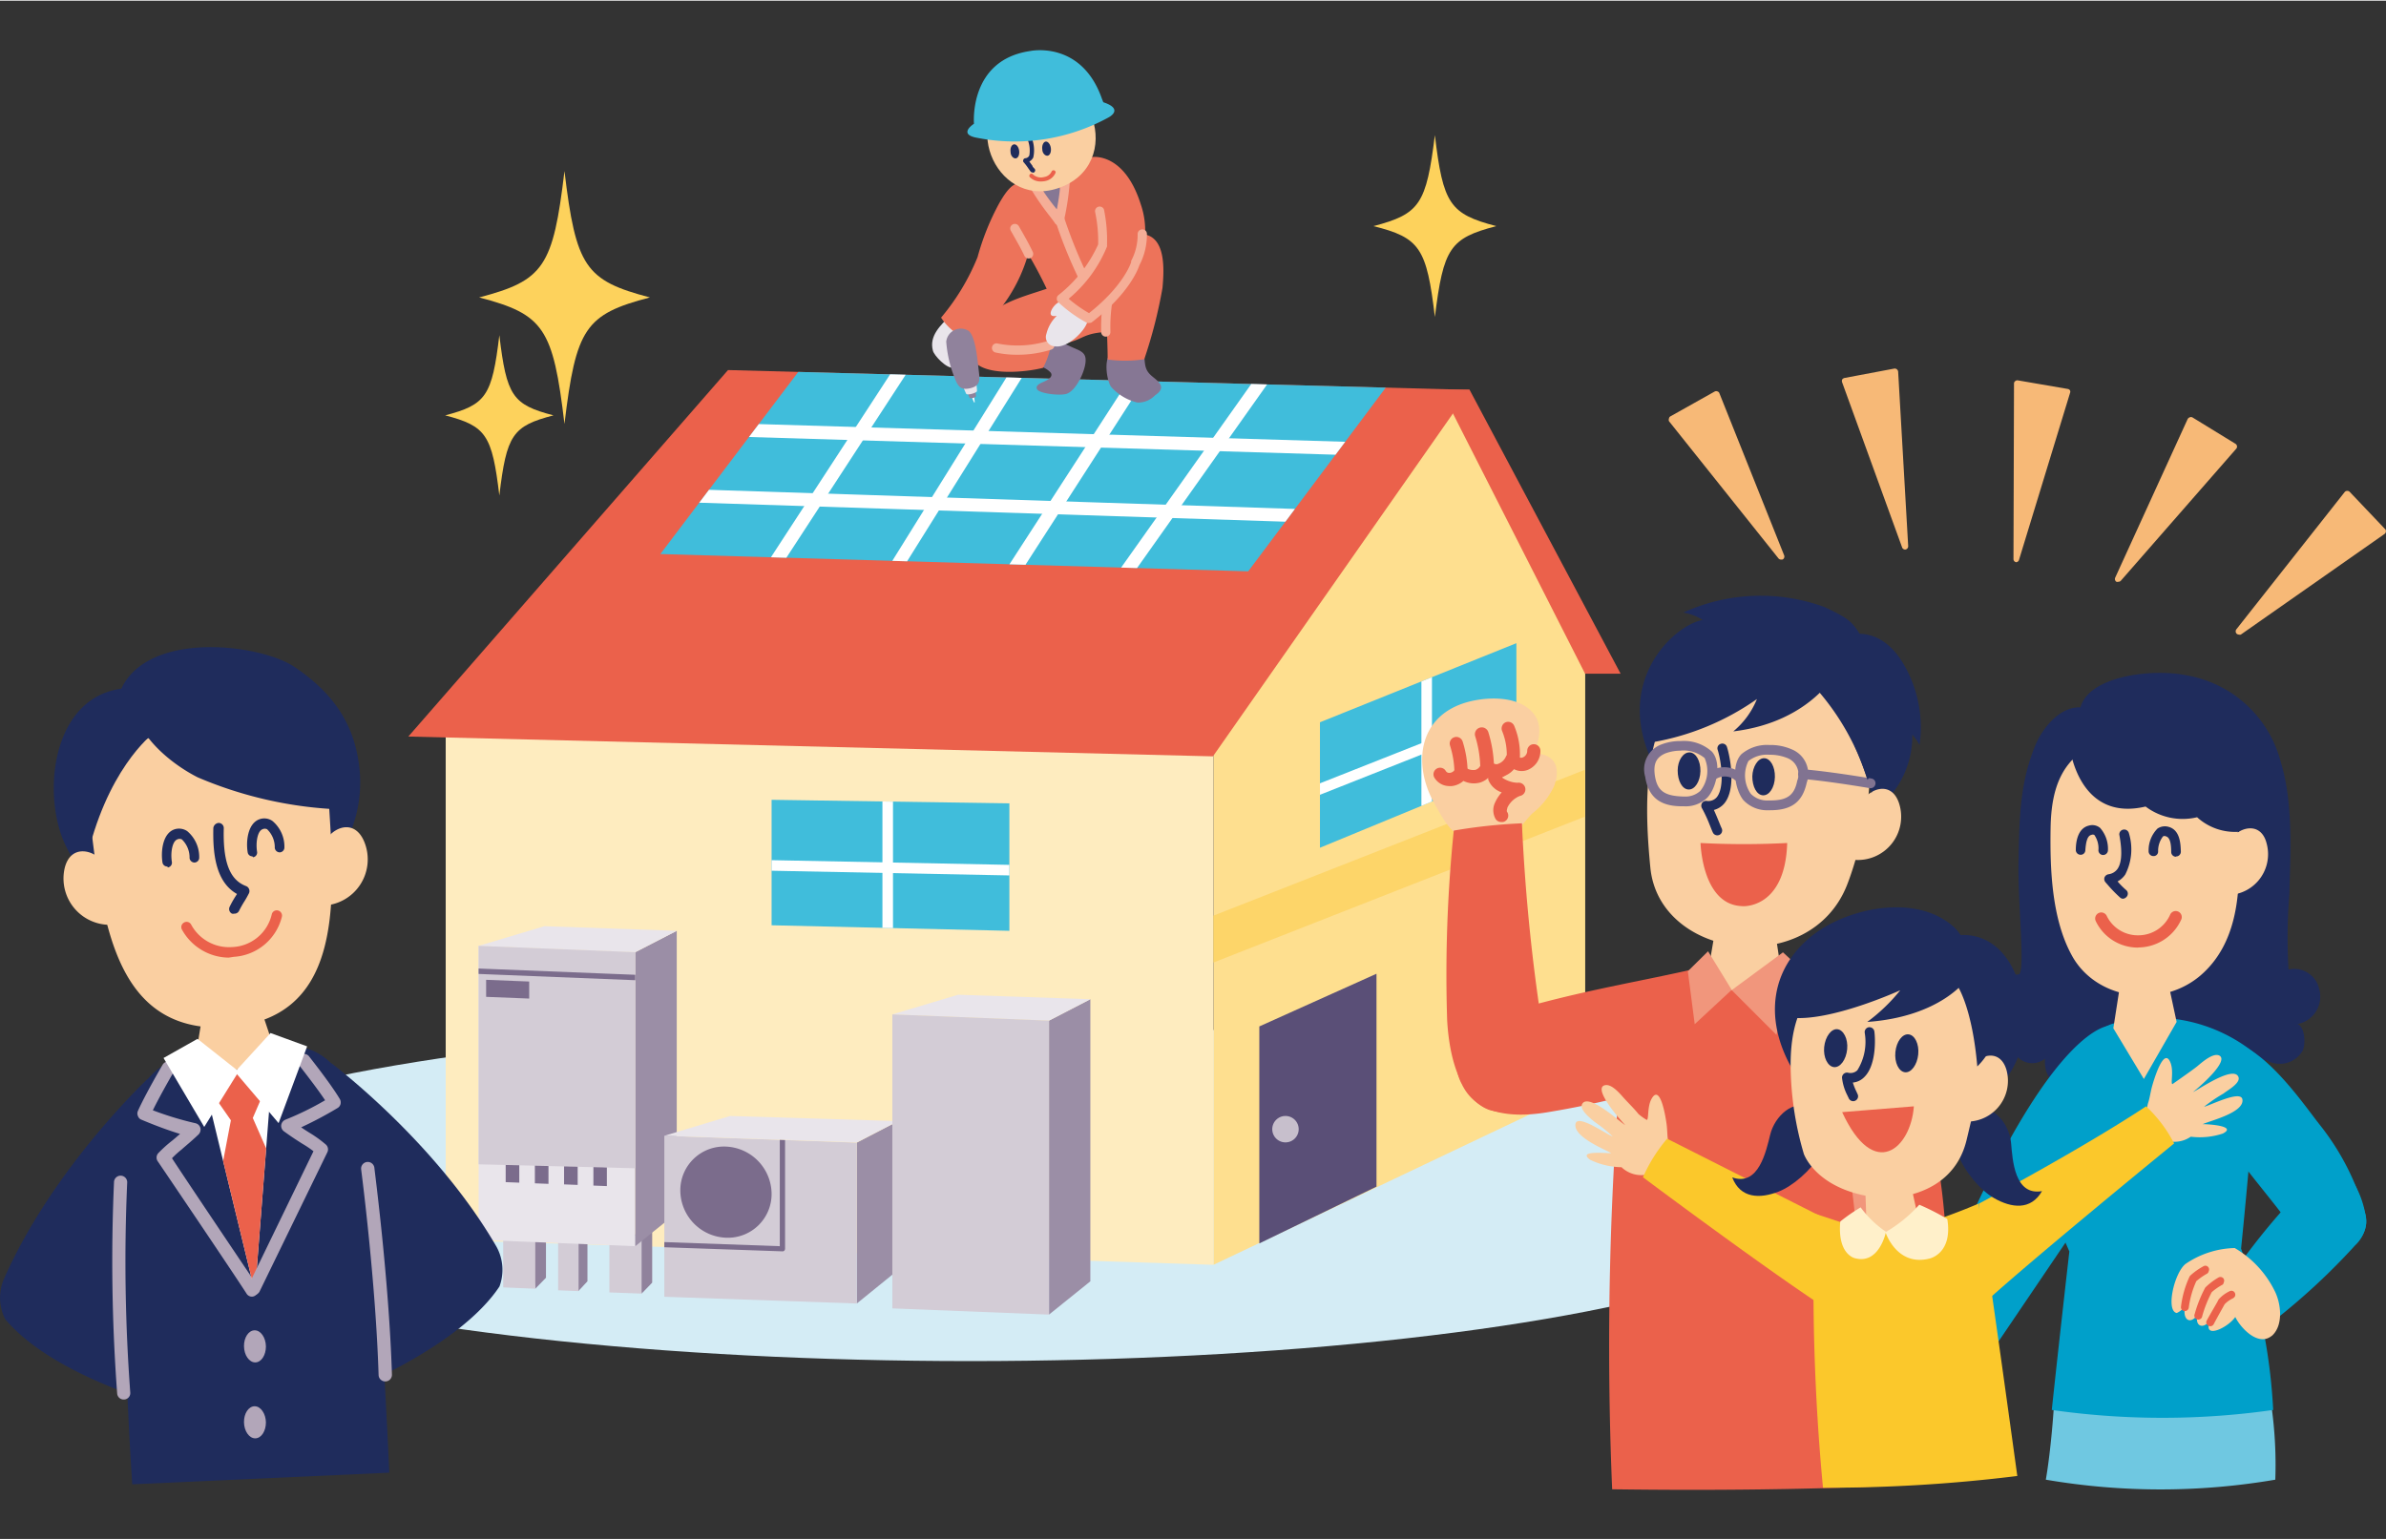 <svg xmlns="http://www.w3.org/2000/svg" xmlns:xlink="http://www.w3.org/1999/xlink" viewBox="0 0 180.62 116.48" width="220" height="142"><rect x="0" y="0" width="180.62" height="116.48" fill="#333333" stroke="none"/><defs><style>.cls-1{fill:none;}.cls-2{fill:#d4ecf5;}.cls-3{fill:#fdd25c;}.cls-4{fill:#fedf8f;}.cls-5{fill:#feecbf;}.cls-6{fill:#eb614b;}.cls-7{fill:#40bddb;}.cls-8{clip-path:url(#clip-path);}.cls-9{fill:#fff;}.cls-10{fill:#90829c;}.cls-11{fill:#d3ccd6;}.cls-12{fill:#e9e5eb;}.cls-13{fill:#7b6c8c;}.cls-14{fill:#9b8ea6;}.cls-15{clip-path:url(#clip-path-2);}.cls-16{clip-path:url(#clip-path-3);}.cls-17{clip-path:url(#clip-path-4);}.cls-18{fill:#fdd569;}.cls-19{clip-path:url(#clip-path-5);}.cls-20{fill:#5a4f77;}.cls-21{fill:#c7bfcc;}.cls-22{fill:#867794;}.cls-23{fill:#ed735a;}.cls-24{fill:#f5ae97;}.cls-25{fill:#facfa1;}.cls-26{fill:#1f2c5c;}.cls-27{fill:#817391;}.cls-28{fill:#f1967c;}.cls-29{fill:#00a0ca;}.cls-30{fill:#6fc8e1;}.cls-31{fill:#fbc82b;}.cls-32{fill:#fff0ca;}.cls-33{fill:#b2a6b9;}.cls-34{fill:#f7b977;}</style><clipPath id="clip-path"><polygon class="cls-1" points="49.99 41.9 94.49 43.21 104.9 29.3 60.43 28.11 49.99 41.9"/></clipPath><clipPath id="clip-path-2"><polygon class="cls-1" points="48.09 88.41 36.23 87.94 36.23 71.57 48.09 72.05 48.09 88.41"/></clipPath><clipPath id="clip-path-3"><polygon class="cls-1" points="64.86 98.65 50.29 98.14 50.29 85.95 64.86 86.47 64.86 98.65"/></clipPath><clipPath id="clip-path-4"><polygon class="cls-1" points="76.41 70.43 58.41 70.01 58.41 60.51 76.41 60.78 76.41 70.43"/></clipPath><clipPath id="clip-path-5"><polygon class="cls-1" points="114.79 58 99.92 64.14 99.92 54.64 114.79 48.65 114.79 58"/></clipPath></defs><title>flow_03_1</title><g id="レイヤー_2" data-name="レイヤー 2"><g id="イラスト"><rect class="cls-1" width="180.62" height="116.48"/><ellipse class="cls-2" cx="73.46" cy="90.22" rx="65.87" ry="12.79"/><path class="cls-3" d="M49.2,22.47c-4.9,1.28-5.6,2.32-6.47,9.58-.86-7.26-1.56-8.3-6.46-9.58,4.9-1.28,5.6-2.32,6.46-9.57C43.6,20.15,44.3,21.19,49.2,22.47Z"/><path class="cls-3" d="M41.9,31.4c-3.11.81-3.55,1.47-4.1,6.07-.55-4.6-1-5.26-4.1-6.07,3.1-.81,3.55-1.47,4.1-6.07C38.35,29.93,38.79,30.59,41.9,31.4Z"/><path class="cls-3" d="M113.27,17.07c-3.52.92-4,1.66-4.65,6.88-.62-5.22-1.13-6-4.65-6.88,3.52-.92,4-1.67,4.65-6.89C109.24,15.4,109.75,16.15,113.27,17.07Z"/><path class="cls-4" d="M91.86,95.72,120,82.34V47.76l-8.13-16.35s-.5-3.18-2.75-.5L91.86,54.59Z"/><polygon class="cls-5" points="91.86 95.72 33.74 93.84 33.74 54.47 91.86 54.59 91.86 95.72"/><polygon class="cls-6" points="91.82 57.22 30.91 55.72 55.11 27.97 111.24 29.47 91.82 57.22"/><polygon class="cls-7" points="49.99 41.9 94.49 43.21 104.9 29.3 60.43 28.11 49.99 41.9"/><g class="cls-8"><path class="cls-9" d="M98.78,39.5h0L52.52,38a.5.5,0,0,1,0-1h0L98.8,38.51a.49.49,0,0,1,.48.51A.5.5,0,0,1,98.78,39.5Z"/><path class="cls-9" d="M102.45,34.42h0L55.43,33a.49.49,0,0,1-.48-.51.51.51,0,0,1,.51-.49l47,1.42a.5.5,0,0,1,.49.52A.5.5,0,0,1,102.45,34.42Z"/><path class="cls-9" d="M58.45,43.42a.57.57,0,0,1-.28-.08.5.5,0,0,1-.14-.69l9.83-15.09a.51.51,0,0,1,.7-.14.5.5,0,0,1,.14.69L58.87,43.19A.51.51,0,0,1,58.45,43.42Z"/><path class="cls-9" d="M67.62,43.75a.5.5,0,0,1-.27-.07.51.51,0,0,1-.16-.69l9.75-15.67a.51.51,0,0,1,.69-.16.5.5,0,0,1,.16.69L68,43.52A.49.49,0,0,1,67.62,43.75Z"/><path class="cls-9" d="M76.53,43.92a.45.45,0,0,1-.27-.08.5.5,0,0,1-.15-.69L86.36,27.32a.5.5,0,1,1,.84.54L77,43.69A.48.48,0,0,1,76.53,43.92Z"/><path class="cls-9" d="M84.78,44.42a.52.52,0,0,1-.29-.09.51.51,0,0,1-.12-.7l11.34-16a.51.51,0,0,1,.69-.12.5.5,0,0,1,.12.7l-11.33,16A.49.49,0,0,1,84.78,44.42Z"/></g><polygon class="cls-6" points="119.99 50.96 109.07 29.45 111.24 29.45 122.68 50.96 119.99 50.96"/><polygon class="cls-10" points="40.52 97.53 41.33 96.7 41.33 92.53 40.01 93.05 40.52 97.53"/><polygon class="cls-11" points="40.52 97.53 38.09 97.43 38.09 93.52 40.52 93.61 40.52 97.53"/><polygon class="cls-10" points="48.57 97.9 49.37 97.07 49.37 92.91 48.06 93.43 48.57 97.9"/><polygon class="cls-11" points="48.57 97.9 46.13 97.81 46.13 93.89 48.57 93.37 48.57 97.9"/><polygon class="cls-10" points="43.78 97.71 44.47 96.97 44.47 92.8 43.28 93.23 43.78 97.71"/><polygon class="cls-11" points="43.8 97.71 42.25 97.65 42.25 93.73 43.8 93.79 43.8 97.71"/><polygon class="cls-12" points="48.09 94.31 36.23 93.83 36.23 71.57 48.09 72.05 48.09 94.31"/><polygon class="cls-13" points="39.31 89.5 38.28 89.46 38.28 88.02 39.31 88.06 39.31 89.5"/><polygon class="cls-13" points="41.52 89.59 40.49 89.55 40.49 88.11 41.52 88.15 41.52 89.59"/><polygon class="cls-13" points="43.73 89.67 42.7 89.63 42.7 88.19 43.73 88.23 43.73 89.67"/><polygon class="cls-13" points="45.94 89.76 44.92 89.72 44.92 88.28 45.94 88.32 45.94 89.76"/><polygon class="cls-14" points="51.23 70.43 51.23 91.78 48.09 94.31 48.09 72.05 51.23 70.43"/><polygon class="cls-12" points="36.23 71.57 41.21 70.08 51.23 70.43 48.09 72.05 36.23 71.57"/><polygon class="cls-11" points="48.09 88.41 36.23 88.11 36.23 71.57 48.09 72.05 48.09 88.41"/><g class="cls-15"><path class="cls-13" d="M48.09,74.17h0l-12-.48a.2.2,0,0,1-.2-.21.21.21,0,0,1,.21-.2l12,.48a.21.21,0,0,1,0,.41Z"/></g><polygon class="cls-13" points="40.06 75.56 36.8 75.43 36.8 74.14 40.06 74.27 40.06 75.56"/><polygon class="cls-14" points="67.99 84.84 67.99 96.11 64.86 98.65 64.86 86.47 67.99 84.84"/><polygon class="cls-11" points="64.86 98.65 50.29 98.14 50.29 85.95 64.86 86.47 64.86 98.65"/><polygon class="cls-12" points="50.29 85.95 55.27 84.45 67.99 84.84 64.86 86.45 50.29 85.95"/><g class="cls-16"><path class="cls-13" d="M59.22,94.7h0l-8.92-.31a.19.19,0,0,1-.19-.2c0-.11.09-.17.2-.19l8.72.31V85.13a.2.2,0,0,1,.4,0v9.38a.25.25,0,0,1-.06.14A.19.19,0,0,1,59.22,94.7Z"/></g><path class="cls-13" d="M58.41,90.34A3.31,3.31,0,0,1,55,93.67,3.6,3.6,0,0,1,51.5,90.1,3.31,3.31,0,0,1,55,86.77,3.61,3.61,0,0,1,58.41,90.34Z"/><polygon class="cls-14" points="82.54 75.61 82.54 96.97 79.41 99.49 79.41 77.23 82.54 75.61"/><polygon class="cls-12" points="67.55 76.76 72.53 75.27 82.54 75.61 79.41 77.23 67.55 76.76"/><polygon class="cls-11" points="67.55 76.76 67.55 99.02 79.41 99.49 79.41 77.23 67.55 76.76"/><polygon class="cls-7" points="76.41 70.43 58.41 70.01 58.41 60.51 76.41 60.78 76.41 70.43"/><g class="cls-17"><path class="cls-9" d="M67.2,70.91a.4.4,0,0,1-.4-.4V60.39a.4.4,0,1,1,.8,0V70.51A.4.4,0,0,1,67.2,70.91Z"/><path class="cls-9" d="M76.62,66.24h0l-18.75-.37a.41.41,0,0,1-.4-.41.44.44,0,0,1,.41-.39l18.75.37a.42.42,0,0,1,.4.41A.41.41,0,0,1,76.62,66.24Z"/></g><polygon class="cls-18" points="91.86 72.83 91.86 69.28 119.99 58.23 119.99 61.78 91.86 72.83"/><polygon class="cls-7" points="114.79 58 99.92 64.14 99.92 54.64 114.79 48.65 114.79 58"/><g class="cls-19"><path class="cls-9" d="M108,61.69a.4.4,0,0,1-.4-.4V51.16a.4.4,0,0,1,.8,0V61.29A.4.4,0,0,1,108,61.69Z"/><path class="cls-9" d="M98.28,60.74a.39.39,0,0,1-.37-.25.41.41,0,0,1,.22-.52l18-7.12a.4.4,0,0,1,.3.74l-18,7.13A.39.39,0,0,1,98.28,60.74Z"/></g><polygon class="cls-20" points="104.2 89.8 104.2 73.68 95.33 77.67 95.33 94.1 104.2 89.8"/><path class="cls-21" d="M98.31,85.45a1,1,0,1,1-1-1A1,1,0,0,1,98.31,85.45Z"/><path class="cls-22" d="M79.55,28.18c.13.21,0,.44-.55.68-.2.09-.68.27-.48.58s1.66.48,2.18.34c.78-.2,1.52-1.88,1.48-2.59,0-.49-.35-.66-.75-.83-1-.42-1.74-1-2.47,0-.17.25-.69.75-.61,1.08s.22.19.42.26A1.6,1.6,0,0,1,79.55,28.18Z"/><path class="cls-23" d="M79.56,26.09c2.51-.21,2.06-.88,4.14-1,.94,0,2.3,0,2.14-1.47a2.56,2.56,0,0,0-1-1.95c-1.68-1.07-4-.4-5.68.17-1.92.64-4.07,1.16-5.26,3a2.61,2.61,0,0,0-.45,1.78c.22,2,4.27,1.51,5.51,1.18A6.11,6.11,0,0,0,79.56,26.09Z"/><path class="cls-24" d="M77,26.81a7.58,7.58,0,0,1-1.64-.17.35.35,0,0,1-.26-.42.34.34,0,0,1,.42-.26,7.74,7.74,0,0,0,3.85-.21.36.36,0,0,1,.44.23.35.35,0,0,1-.22.44A8.44,8.44,0,0,1,77,26.81Z"/><path class="cls-12" d="M72.16,27.78c.49-.12.37-.91.52-1.28.24-.57.91-.78.76-1.53-.12-.6-1.08-1.53-1.49-1.13-.75.73-1.63,1.54-1.33,2.66C70.71,26.88,71.69,27.9,72.16,27.78Z"/><path class="cls-23" d="M76.91,13.88c-.53.18-1,1-1.27,1.46A18.92,18.92,0,0,0,74,19.42,17,17,0,0,1,71.24,24a4.32,4.32,0,0,0,2.17,1.71,13,13,0,0,0,2-2,12,12,0,0,0,2.71-5.8,11.5,11.5,0,0,0-.47-3.06S77.53,13.67,76.91,13.88Z"/><path class="cls-23" d="M76.91,13.88s-1.58,1.58.46,4.54A33.2,33.2,0,0,1,79.32,22a10.76,10.76,0,0,0,6-2.37S85,13.75,83.2,12.17C83.2,12.17,81.45,10.42,76.91,13.88Z"/><path class="cls-22" d="M79.51,15.72c.75,1,1-.17,1-.86a.84.84,0,0,0-1.36-.68C78.7,14.51,79.26,15.4,79.51,15.72Z"/><path class="cls-24" d="M80.15,17a.33.33,0,0,1-.26-.11c-.11-.17-.25-.35-.41-.56A20.08,20.08,0,0,1,78,14.19a.34.34,0,0,1,.14-.47.35.35,0,0,1,.47.14A18.32,18.32,0,0,0,80,15.8a16.4,16.4,0,0,0,.31-2.5.35.35,0,0,1,.35-.34h0a.35.35,0,0,1,.35.35,20.18,20.18,0,0,1-.47,3.35.38.38,0,0,1-.27.3Z"/><path class="cls-24" d="M82,21.29a.35.35,0,0,1-.32-.2,35.47,35.47,0,0,1-1.82-4.52l0-.14a.35.35,0,0,1,.67-.23l0,.15a36.79,36.79,0,0,0,1.79,4.44.34.34,0,0,1-.16.47A.4.4,0,0,1,82,21.29Z"/><path class="cls-24" d="M77.87,19.52a.35.35,0,0,1-.32-.2c-.26-.54-.46-.89-.7-1.31l-.33-.59a.34.34,0,0,1,.13-.47.35.35,0,0,1,.48.13l.33.58c.25.44.45.8.72,1.36a.35.35,0,0,1-.16.47A.4.4,0,0,1,77.87,19.52Z"/><path class="cls-22" d="M87.19,28.42c-.57-.48-.5-.92-.58-1.58a5.05,5.05,0,0,0-2.51-.15c-.55.43-.34,2,0,2.54a3.87,3.87,0,0,0,2,1.2,1.77,1.77,0,0,0,1.34-.55C88.34,29.28,87.72,28.86,87.19,28.42Z"/><path class="cls-23" d="M86.62,27.15A36.07,36.07,0,0,0,88,21.75c.11-1.22.27-3.54-1.15-4-1.76-.62-2.86,3.08-3,4.28-.17,1.58,0,3.55,0,5.14A9.57,9.57,0,0,0,86.62,27.15Z"/><path class="cls-24" d="M83.7,25.44h0a.35.35,0,0,1-.34-.36,13.35,13.35,0,0,1,.26-3,.35.35,0,0,1,.43-.25.36.36,0,0,1,.25.43,12.23,12.23,0,0,0-.24,2.83A.35.35,0,0,1,83.7,25.44Z"/><path class="cls-12" d="M80,23.86c-.7.15-.48-.42-.19-.75.45-.52,1-.44,1.64,0s1.34.74.53,1.82c-.46.61-1.39,1.38-2.15,1.24a.7.7,0,0,1-.62-.93A2.85,2.85,0,0,1,80,23.86Z"/><path class="cls-23" d="M82.7,11.84s2.4-.38,3.65,3.56a6.1,6.1,0,0,1,.32,2.51,7.65,7.65,0,0,1-1.47,3.51,11.22,11.22,0,0,1-2.4,2.65,22.44,22.44,0,0,0-2.48-1.29,11.5,11.5,0,0,0,3.07-4.19s-.62-5-1.34-5.75A.78.78,0,0,1,82.7,11.84Z"/><path class="cls-24" d="M82.45,24.4a.42.42,0,0,1-.16,0,10.39,10.39,0,0,1-2.19-1.58.35.35,0,0,1-.1-.27.32.32,0,0,1,.13-.26,10.25,10.25,0,0,0,3-3.83A10.52,10.52,0,0,0,82.9,16a.35.35,0,0,1,.67-.19,11.47,11.47,0,0,1,.23,2.71.3.3,0,0,1,0,.1,10.08,10.08,0,0,1-2.9,3.95,9.76,9.76,0,0,0,1.54,1.09c2.66-2.11,3.19-3.85,3.19-3.87a.36.36,0,0,1,0-.09,4.21,4.21,0,0,0,.49-2,.35.35,0,0,1,.32-.38.34.34,0,0,1,.38.32,5,5,0,0,1-.57,2.4c-.11.33-.81,2.17-3.61,4.32A.34.34,0,0,1,82.45,24.4Z"/><path class="cls-25" d="M80,14.23c5.41-1.7,2.69-9.9-2.76-7.66C72.4,8.57,75.27,15.72,80,14.23Z"/><path class="cls-26" d="M78.14,13a.17.17,0,0,1-.13-.07l-.17-.24a4.37,4.37,0,0,0-.37-.48.18.18,0,0,1,0-.17.18.18,0,0,1,.14-.11.36.36,0,0,0,.31-.21,2.22,2.22,0,0,0-.32-1.57.16.16,0,0,1,.06-.22.17.17,0,0,1,.23.06,2.5,2.5,0,0,1,.33,1.88.75.75,0,0,1-.3.31l.24.33c0,.07.1.15.16.22a.17.17,0,0,1,0,.23A.13.13,0,0,1,78.14,13Z"/><path class="cls-26" d="M78.9,11.25c0,.3.22.51.4.49s.29-.29.25-.58-.22-.52-.4-.49S78.86,11,78.9,11.25Z"/><path class="cls-26" d="M76.5,11.46c0,.29.22.51.4.48s.29-.28.25-.58-.22-.51-.4-.48S76.46,11.16,76.5,11.46Z"/><path class="cls-6" d="M78.78,13.69A1.13,1.13,0,0,1,78,13.4a.16.16,0,1,1,.21-.23.9.9,0,0,0,.84.18.74.74,0,0,0,.57-.44.16.16,0,0,1,.29.11,1.07,1.07,0,0,1-.8.64A1.66,1.66,0,0,1,78.78,13.69Z"/><path class="cls-7" d="M83.52,7.69c1.63.54.38,1.16.38,1.16A14.75,14.75,0,0,1,74,10.39c-1.55-.26-.27-1.07-.27-1.07S73.31,4.48,78,3.81c0,0,3.87-.82,5.42,3.63Z"/><path class="cls-9" d="M73.79,30.42s-.06,0-.05,0a2.33,2.33,0,0,1-.22-.66s.11-.06.16-.07A6.23,6.23,0,0,1,73.79,30.42Z"/><path class="cls-10" d="M73.41,30.09c.1.06.47-.06.47-.13a1.91,1.91,0,0,0-.13-.68,5.5,5.5,0,0,1-.58.16A3.05,3.05,0,0,0,73.41,30.09Z"/><path class="cls-12" d="M73.15,29.78c.17.11.8-.1.81-.22a3.68,3.68,0,0,0-.22-1.17c-.17.05-.82.25-1,.28A5.49,5.49,0,0,0,73.15,29.78Z"/><path class="cls-10" d="M73.38,29.36c-.62.12-.83-.11-1.06-.66a9.32,9.32,0,0,1-.69-2.88A1.11,1.11,0,0,1,73.32,25c.5.38.66,2,.75,2.82S74.31,29.17,73.38,29.36Z"/><path class="cls-6" d="M111.11,78.17A3.89,3.89,0,0,1,112.83,77c5.82-1.86,10.67-2.6,15.13-3.61-.09.82-.36,8.18-.73,8.31a65.71,65.71,0,0,1-9.86,2.43c-2.35.42-5.49.47-6.71-2.09A3.39,3.39,0,0,1,111.11,78.17Z"/><path class="cls-6" d="M139,74.33c9.48,5.77,8.49,21.73,8.41,31.66a65.86,65.86,0,0,1-6.72.22Z"/><path class="cls-6" d="M128.28,73.42l7.11-.34a6.5,6.5,0,0,1,6.13,5s1.2,19,1.42,34.38c-10.57.47-20.9.24-20.9.26a257.29,257.29,0,0,1,.76-33.36c0-5.52,5.52-5.93,5.52-5.93"/><path class="cls-26" d="M140.76,47.92c-.6-1-1.08-1.26-2.63-2a14.09,14.09,0,0,0-10.7.41,4.19,4.19,0,0,1,1.47.56c-2.12.37-6.67,4.51-3.9,10.58l16.58,2.16c.26.23.47,1.12.79,1.32a7,7,0,0,0,2.39-5.38,4.11,4.11,0,0,1,.55.79,9.46,9.46,0,0,0-1.09-5.92C142.72,47.71,140.82,48,140.76,47.92Z"/><path class="cls-25" d="M129.92,69.9l-.75,4.43a5.88,5.88,0,0,0,5.75-.23l-.63-4.2Z"/><path class="cls-25" d="M128,51.79c-3.87,2.68-3.46,9.82-3.07,13.84.67,7,12.1,8.43,14.89,1.33.85-2.16,2-6.57,1.64-9.63-.46-3.88-4.06-6.25-7.73-6.65A8.35,8.35,0,0,0,128,51.79Z"/><path class="cls-6" d="M135.29,63.78a62.87,62.87,0,0,1-6.56,0s.11,4.68,3.14,4.78C131.87,68.58,135.14,68.82,135.29,63.78Z"/><path class="cls-25" d="M140.85,60.85c.52-1.17,2.32-1.88,2.91-.07a3.28,3.28,0,0,1-3.46,4.27Z"/><path class="cls-26" d="M139.16,50.6s-1.91,4-7.95,4.73A6.22,6.22,0,0,0,133,52.88a19.48,19.48,0,0,1-7.9,3.27s-.27-6.22,8.79-7.81C134.16,48.28,139.5,49.73,139.16,50.6Z"/><path class="cls-26" d="M140.4,56.44A26,26,0,0,1,141.67,60l.79-2.08a17.29,17.29,0,0,0-.46-3A12.3,12.3,0,0,0,140.4,56.44Z"/><path class="cls-26" d="M130,63.2a.37.37,0,0,1-.34-.22c-.09-.19-.16-.39-.24-.58a10.19,10.19,0,0,0-.58-1.25.39.39,0,0,1,0-.39.38.38,0,0,1,.34-.17.83.83,0,0,0,.79-.29c.6-.76.33-2.7.06-3.57a.35.35,0,0,1,.24-.46.36.36,0,0,1,.46.24c.24.74.71,3.13-.18,4.25a1.54,1.54,0,0,1-.81.52c.13.28.25.57.36.84s.15.38.24.57a.37.37,0,0,1-.19.48A.4.4,0,0,1,130,63.2Z"/><path class="cls-26" d="M132.65,58.74c0,.77.33,1.41.81,1.43s.88-.6.9-1.38-.34-1.42-.81-1.43S132.67,58,132.65,58.74Z"/><path class="cls-26" d="M127,58.29c0,.78.34,1.42.82,1.44s.88-.6.9-1.38-.34-1.42-.82-1.43S127,57.52,127,58.29Z"/><path class="cls-27" d="M127.47,61h-.13c-1.23,0-2.52-.34-2.8-2.24a2,2,0,0,1,1.25-2.45,4,4,0,0,1,1.46-.25,3.16,3.16,0,0,1,2.35.81c.76.87.34,2.72-.34,3.46A2.34,2.34,0,0,1,127.47,61Zm-.22-4.21a3.28,3.28,0,0,0-1.17.2c-.7.3-.93.78-.81,1.66.17,1.16.7,1.56,2.1,1.61h.1a1.67,1.67,0,0,0,1.25-.43,2.42,2.42,0,0,0,.32-2.48A2.51,2.51,0,0,0,127.25,56.78Z"/><path class="cls-27" d="M134,61.3h-.15a2.45,2.45,0,0,1-1.88-.77c-.63-.78-.95-2.65-.14-3.48a3,3,0,0,1,2.12-.69,4,4,0,0,1,1.71.34,2,2,0,0,1,1.11,2.51C136.45,60.68,135.62,61.3,134,61.3Zm-.05-4.2a2.27,2.27,0,0,0-1.59.47,2.42,2.42,0,0,0,.18,2.49,1.74,1.74,0,0,0,1.33.5H134c1.29,0,1.83-.39,2.05-1.49a1.32,1.32,0,0,0-.72-1.71A3.46,3.46,0,0,0,133.92,57.1Z"/><path class="cls-27" d="M141.61,59.63h-.06s-3-.52-5.09-.7a.36.36,0,0,1-.34-.4.37.37,0,0,1,.4-.33c2.11.18,5.12.69,5.15.7a.36.36,0,0,1,.3.42A.37.37,0,0,1,141.61,59.63Z"/><path class="cls-27" d="M131.51,59.06a.36.36,0,0,1-.27-.12,1.26,1.26,0,0,0-1.35,0,.37.37,0,0,1-.48-.56,2,2,0,0,1,2.37.11.38.38,0,0,1,0,.53A.38.38,0,0,1,131.51,59.06Z"/><path class="cls-26" d="M136.31,50.88A18.81,18.81,0,0,1,141.37,59a4.35,4.35,0,0,0,0-5.08S139.73,50,136.31,50.88Z"/><polygon class="cls-28" points="129.3 71.98 131.09 74.9 128.29 77.5 127.77 73.49 129.3 71.98"/><polygon class="cls-28" points="134.97 72.06 131.09 74.92 134.47 78.3 136.11 73.11 134.97 72.06"/><path class="cls-25" d="M116,61.54a5.67,5.67,0,0,0,1.65-2.08c.56-1.57-.09-2.47-1.53-2.44.42-1.05.73-2.31-.2-3.23-1.12-1.12-3.22-1.08-4.64-.73-3.88.95-4.43,4.69-2.66,7.8.38.66,1.07,2,1.78,2.27s2.62,0,3.55,0S115.42,62.08,116,61.54Z"/><path class="cls-6" d="M109.71,59.47a1.32,1.32,0,0,1-1.11-.61.5.5,0,0,1,.83-.56.31.31,0,0,0,.32.17.52.52,0,0,0,.38-.24.5.5,0,0,1,.33-.29.49.49,0,0,1,.42.08,1,1,0,0,0,.82.22.65.65,0,0,0,.41-.43.52.52,0,0,1,.37-.32.5.5,0,0,1,.46.15.42.42,0,0,0,.4.17,1,1,0,0,0,.65-.56.52.52,0,0,1,.41-.29.5.5,0,0,1,.45.2.34.34,0,0,0,.4.15.54.54,0,0,0,.36-.51.5.5,0,0,1,.5-.5.5.5,0,0,1,.5.5,1.54,1.54,0,0,1-1,1.46,1.26,1.26,0,0,1-1-.07,1.81,1.81,0,0,1-1.06.61,1.32,1.32,0,0,1-.76-.1,1.51,1.51,0,0,1-.74.5,1.78,1.78,0,0,1-1.27-.12,1.6,1.6,0,0,1-.88.39Z"/><path class="cls-6" d="M113.63,62.19a.49.49,0,0,1-.43-.26,1.34,1.34,0,0,1,0-1.26,2.74,2.74,0,0,1,.48-.72,1.68,1.68,0,0,1-1-.91c-.06-.22-.13-.78.71-1.2a.5.5,0,0,1,.44.9l-.13.08a2.2,2.2,0,0,0,1.18.4.5.5,0,0,1,.17,1,1.78,1.78,0,0,0-.94.88c0,.07-.1.26,0,.36a.5.5,0,0,1-.19.68A.45.45,0,0,1,113.63,62.19Z"/><path class="cls-6" d="M110.59,58.92h0a.49.49,0,0,1-.49-.51,7.08,7.08,0,0,0-.33-2,.5.5,0,0,1,.95-.32,8,8,0,0,1,.38,2.33A.5.5,0,0,1,110.59,58.92Z"/><path class="cls-6" d="M112.55,58.33a.49.49,0,0,1-.5-.48,8.48,8.48,0,0,0-.38-2.16.5.5,0,1,1,1-.29,9.62,9.62,0,0,1,.42,2.42.5.5,0,0,1-.49.51Z"/><path class="cls-6" d="M114.51,58h0a.49.49,0,0,1-.46-.53,4.76,4.76,0,0,0-.34-2.17.51.51,0,0,1,.27-.66.5.5,0,0,1,.65.28,5.55,5.55,0,0,1,.41,2.61A.49.49,0,0,1,114.51,58Z"/><path class="cls-6" d="M110.05,62.84a40.48,40.48,0,0,1,5.16-.55,141.57,141.57,0,0,0,1.63,16s.42,6.88-3.92,5.75c0,0-3-.46-3.37-6.83A107.31,107.31,0,0,1,110.05,62.84Z"/><path class="cls-28" d="M141.36,106.4h0a.5.5,0,0,1-.49-.52c.4-14.72-1.83-22.08-1.85-22.15a.49.49,0,0,1,.33-.62.48.48,0,0,1,.62.32c.1.31,2.3,7.57,1.9,22.48A.51.51,0,0,1,141.36,106.4Z"/><path class="cls-26" d="M166.3,81.24c-.23,1.43,5,1.41,5.19-1.06a2,2,0,0,0,2.83-.69c.23-.54.16-1.78-.4-2a2.11,2.11,0,0,0,1.65-2.62,1.94,1.94,0,0,0-2.33-1.51,41.65,41.65,0,0,1,.07-5.8c0-1.7.41-6.47-.64-9.85a8.93,8.93,0,0,0-7.07-6.61c-2.59-.56-7.45,0-8.11,2.41-1.59-.06-2.89,1.59-3.43,2.91-1.2,2.93-1.19,5.66-1.26,8.79s.56,8.48,0,8.52c-2.87.27-3,4.12-.11,4.16a1.54,1.54,0,0,0,2.12,2.22c-.17,2.3,2.13,2.53,3,1.23Z"/><path class="cls-25" d="M168.76,63.66c.61-1.08,2.4-1.61,2.83.18a3.09,3.09,0,0,1-3.33,3.86Z"/><path class="cls-25" d="M166.59,73.8c2.72-2.35,3-6.06,2.88-9.28-.06-3-.39-6.94-3.51-8.38a10.41,10.41,0,0,0-6.73-.1c-3.14,1.08-3.95,3.55-4,6.6s.07,6.85,1.6,9.64C158.68,75.7,163.64,76.34,166.59,73.8Z"/><path class="cls-26" d="M164.72,64.82a.36.36,0,0,1-.36-.35c0-.57-.07-1.1-.39-1.19a.24.24,0,0,0-.23,0,1.79,1.79,0,0,0-.37,1.14.34.34,0,0,1-.38.35.36.36,0,0,1-.34-.38,2.34,2.34,0,0,1,.67-1.7,1,1,0,0,1,.85-.13c.87.24.9,1.3.92,1.87a.36.36,0,0,1-.36.37Z"/><path class="cls-26" d="M160.72,68a.34.34,0,0,1-.24-.1,10.05,10.05,0,0,1-.88-.9l-.21-.24a.38.38,0,0,1-.08-.37.39.39,0,0,1,.29-.24,1,1,0,0,0,.69-.4c.23-.33.44-1,.14-2.61a.37.37,0,0,1,.72-.13,4.18,4.18,0,0,1-.27,3.16,1.61,1.61,0,0,1-.58.52,6,6,0,0,0,.67.67.36.36,0,0,1,0,.51A.41.41,0,0,1,160.72,68Z"/><path class="cls-6" d="M161.86,71.7a3.53,3.53,0,0,1-3.21-2,.46.46,0,1,1,.83-.4,2.61,2.61,0,0,0,2.38,1.47h0a2.63,2.63,0,0,0,2.41-1.54.46.46,0,1,1,.83.39,3.59,3.59,0,0,1-3.24,2.07Z"/><path class="cls-26" d="M159.21,64.69h0a.36.36,0,0,1-.36-.36,1.77,1.77,0,0,0-.31-1.16.27.27,0,0,0-.23,0c-.32.07-.41.6-.45,1.17a.35.35,0,0,1-.39.33.36.36,0,0,1-.33-.39c0-.53.12-1.62,1-1.82a.92.92,0,0,1,.84.18,2.39,2.39,0,0,1,.59,1.72A.37.37,0,0,1,159.21,64.69Z"/><path class="cls-26" d="M156.69,56.55s.64,5.67,5.73,4.47a4.67,4.67,0,0,0,3.9.81,4.26,4.26,0,0,0,3.17,1.1l.83-3.91-4.72-5.49Z"/><path class="cls-29" d="M175.64,85.16a19.1,19.1,0,0,1,3.44,6.8,2.19,2.19,0,0,1-2.64,2.58c-2.06-.32-3.1-1.93-4.28-3.42-1.63-2.06-3.28-4.05-4.7-6.25-.85-1.32-2.34-4-.74-5.44C169.78,76.63,174.27,83.46,175.64,85.16Z"/><path class="cls-29" d="M159.68,77.62s-4.11-.07-11.15,16l-4,8a12.4,12.4,0,0,0,5,2.5l8.75-12.92Z"/><path class="cls-30" d="M155.46,106.71s-.19,2.94-.59,5.28a51.53,51.53,0,0,0,17.37,0,32,32,0,0,0-.28-5.5Z"/><path class="cls-29" d="M160.18,77.4a2.85,2.85,0,0,0-1,.42c-.92.62-1.9,2.66-3.1,6.58a13.51,13.51,0,0,0-1.51,2.8c-1.09,2.78.65,4.32,1.7,6.64l.38.87s-.73,6.36-1.33,12a59.36,59.36,0,0,0,16.76,0,43,43,0,0,0-2.43-12.22s1.18-11.47,1.12-14.72a12.06,12.06,0,0,0-6.62-2.72Z"/><polygon class="cls-25" points="160.49 74.53 159.98 77.81 162.29 81.65 164.77 77.33 164.14 74.39 160.49 74.53"/><path class="cls-29" d="M168.66,96.92a50.64,50.64,0,0,1,5.12-6.42s2.71-2.83,3.88-1.75a7.06,7.06,0,0,1,1.46,3.59c0,.08,0,.16,0,.24a2.7,2.7,0,0,1-.83,1.66,50,50,0,0,1-6.11,5.68A8,8,0,0,1,168.66,96.92Z"/><path class="cls-25" d="M172,101.08l-.1.07c-1,.72-2.29-.65-2.69-1.48-.53.8-2.46,1.73-1.93.35,0,0,.06-.12,0-.09-.5.74-1.19.4-.9-.44-.68.9-1.23.24-.93-.72a1.49,1.49,0,0,1-.67.6c-.85-.16-.19-3.05.67-3.72a6.88,6.88,0,0,1,3.72-1.2,7.71,7.71,0,0,1,3,3.2C172.66,98.58,172.89,100.26,172,101.08Z"/><path class="cls-6" d="M167.2,96.2a.28.28,0,0,0,0-.25.28.28,0,0,0-.4-.12,5,5,0,0,0-1,.71.47.47,0,0,0-.06.09,7.54,7.54,0,0,0-.64,2.27.29.29,0,0,0,.26.32.3.3,0,0,0,.33-.26,7,7,0,0,1,.57-2,4.91,4.91,0,0,1,.83-.58A.29.29,0,0,0,167.2,96.2Z"/><path class="cls-6" d="M168.34,97.05a.3.3,0,0,0,0-.26.29.29,0,0,0-.4-.11,5,5,0,0,0-1,.76,9.67,9.67,0,0,0-.8,2,.3.3,0,1,0,.57.16,9.25,9.25,0,0,1,.72-1.81,4.51,4.51,0,0,1,.84-.58A.37.37,0,0,0,168.34,97.05Z"/><path class="cls-6" d="M169.19,98.1a.3.3,0,0,0,0-.23.29.29,0,0,0-.39-.16,2.63,2.63,0,0,0-.86.64c0,.06-.57,1-.89,1.59a.29.29,0,0,0,.13.4.3.3,0,0,0,.4-.13c.31-.59.83-1.51.83-1.51a2.17,2.17,0,0,1,.62-.44A.41.41,0,0,0,169.19,98.1Z"/><path class="cls-25" d="M125.28,88.74a2.4,2.4,0,0,0,1-2.35c-.07-.41-.06-.83-.11-1.25s-.46-3.2-1.14-2c-.35.61-.2,1.57-.37,1.61a4.1,4.1,0,0,1-.63-.45c-.28-.36-.75-.82-1.06-1.16s-1-1.21-1.54-1c-.8.31,1.21,2.6,1.6,3-.34-.18-2.78-2.46-3.26-1.6-.24.43.67,1.14,1,1.4A11.1,11.1,0,0,1,122.08,86c-.4-.12-2.58-1.67-2.8-1-.29,1,2.25,2,2.7,2.27-.51,0-2.6-.22-1.6.5a5.62,5.62,0,0,0,2.37.56,2.16,2.16,0,0,0,2.44.38Z"/><path class="cls-31" d="M138.07,92.17l-11.87-6a12,12,0,0,0-1.83,2.92s10.7,8,14.83,10.54Z"/><path class="cls-25" d="M163.32,85.94a2.4,2.4,0,0,1-.71-2.47c.13-.39.18-.81.29-1.22s.89-3.11,1.4-1.85c.27.65,0,1.58.15,1.64,0,0,1.54-1.07,1.89-1.36s1.2-1.05,1.67-.8c.75.42-1.56,2.42-2,2.76.35-.14,3.08-2.06,3.44-1.14.18.46-.82,1-1.13,1.25a11.7,11.7,0,0,0-1.47,1c.41-.07,2.79-1.3,2.9-.55.16,1-2.49,1.62-3,1.87.51,0,2.61.15,1.52.71a5.53,5.53,0,0,1-2.43.24,2.17,2.17,0,0,1-2.47,0Z"/><path class="cls-31" d="M149.8,91.09s7.75-4.12,12.66-7.37a10.36,10.36,0,0,1,2.12,2.81S153.47,95.59,149.78,99Z"/><path class="cls-31" d="M139.37,92.5l-2-.66A163,163,0,0,0,138,112.6a117,117,0,0,0,14.71-.89s-2.25-16.43-2.94-20.62c0,0-2,.87-3.87,1.44l-3.94.75Z"/><path class="cls-26" d="M150.35,83.11a6.92,6.92,0,0,0,2.5-3.36c1.18-3.44-.25-9.19-4.44-9a2.91,2.91,0,0,0-.47-.58c-2.74-2.51-7.64-1.56-10.36.33C134.06,73,133.42,77,135.7,80.94Z"/><path class="cls-26" d="M152.24,86.51c.11,1.25.25,4,2.34,3.63-.85,1.48-2.32,1.28-3.63.53-2-1.13-4.82-5.54-1.49-6.67C150.91,83.51,152.11,85.06,152.24,86.51Z"/><path class="cls-26" d="M134,85.88c-.3,1.21-.87,3.94-2.87,3.22.61,1.6,2.09,1.63,3.5,1.08,2.12-.82,5.61-4.73,2.49-6.36C135.77,83.12,134.34,84.46,134,85.88Z"/><path class="cls-25" d="M149.14,80.93c.52-1.08,2.22-1.69,2.74,0a3.09,3.09,0,0,1-3.37,3.92Z"/><polygon class="cls-25" points="141.2 89.9 141.32 93.34 145.4 93.06 144.65 89.64 141.2 89.9"/><path class="cls-25" d="M148.88,86.23c-1.1,4.68-6.33,4.44-6.33,4.44-5-.41-6-3.35-6-3.35a24.11,24.11,0,0,1-1-6.76c0-2.45.54-5,2.68-6.39a8.52,8.52,0,0,1,6.5-1.37A6,6,0,0,1,149.2,76C150.65,79.05,149.64,83.05,148.88,86.23Z"/><path class="cls-26" d="M139.83,79.4c-.08.8-.53,1.4-1,1.35s-.82-.73-.74-1.52.54-1.4,1-1.35S139.91,78.61,139.83,79.4Z"/><path class="cls-26" d="M145.21,79.79c-.08.79-.53,1.4-1,1.35s-.81-.73-.73-1.53.53-1.39,1-1.34S145.29,79,145.21,79.79Z"/><path class="cls-26" d="M148.84,74.13s-1.91,2.8-7.49,3.2a13.44,13.44,0,0,0,2.5-2.4s-5.33,2.44-8.34,2.07c0,0-.17-3.29,5.28-4.74,0,0,5.19-1.47,8,1.41Z"/><path class="cls-26" d="M148.24,74.7s1.07,1.65,1.44,6a5.36,5.36,0,0,0,1.11-6.07S149.28,72,148.24,74.7Z"/><path class="cls-26" d="M140.29,83.33a.37.37,0,0,1-.34-.22l-.11-.23a3.82,3.82,0,0,1-.4-1.33.38.38,0,0,1,.44-.38.75.75,0,0,0,.72-.18,4.08,4.08,0,0,0,.56-2.84.37.37,0,0,1,.32-.42.38.38,0,0,1,.41.32c.09.68.12,2.63-.79,3.48a1.37,1.37,0,0,1-.84.39,4.64,4.64,0,0,0,.26.66l.11.24a.37.37,0,0,1-.2.48A.32.32,0,0,1,140.29,83.33Z"/><path class="cls-6" d="M144.88,83.72c-.23,3.17-3,5.71-5.43.44Z"/><path class="cls-32" d="M140.85,91.37a7.79,7.79,0,0,0,1.92,1.85s-.5,2.5-2.35,2c0,0-1.34-.26-1.11-2.78A13.38,13.38,0,0,1,140.85,91.37Z"/><path class="cls-32" d="M145.29,91.17a10.54,10.54,0,0,1-2.56,2.08s.84,2.62,3.32,2c0,0,1.79-.35,1.36-3A17.62,17.62,0,0,0,145.29,91.17Z"/><path class="cls-26" d="M11.18,81.64S4,88.36.28,96.83a3.6,3.6,0,0,0,.11,3C2,101.76,5.21,104,11.18,106Z"/><path class="cls-26" d="M25.09,80.46s7.87,5.89,12.5,13.9a3.63,3.63,0,0,1,.22,3c-1.36,2.06-4.34,4.64-10,7.3Z"/><path class="cls-26" d="M12.82,80.34S9,81.91,9.13,88.72c0,0,.19,13.25.88,23.62l19.46-.88S28.76,95,27.76,87.09c0,0-.63-6.81-4.75-7.81l-6.75,2.25Z"/><path class="cls-33" d="M20.13,101.9c0,.66-.35,1.21-.81,1.21s-.84-.55-.85-1.22.35-1.21.81-1.21S20.12,101.23,20.13,101.9Z"/><path class="cls-33" d="M20.13,107.65c0,.66-.35,1.21-.81,1.21s-.84-.55-.85-1.22.35-1.21.81-1.21S20.12,107,20.13,107.65Z"/><path class="cls-33" d="M19.09,98.13a.47.47,0,0,1-.42-.22c-1.29-2-6.71-10-6.71-10a.5.5,0,0,1,0-.62,9.63,9.63,0,0,1,1.11-1l.56-.48c-1.42-.43-2.85-1.05-2.93-1.08a.45.45,0,0,1-.26-.28.46.46,0,0,1,0-.38c.56-1.26,1.82-3.41,1.87-3.5a.5.5,0,0,1,.68-.18.51.51,0,0,1,.18.69s-1,1.71-1.6,2.94A24.35,24.35,0,0,0,14.8,85a.5.5,0,0,1,.37.36.53.53,0,0,1-.14.49c-.61.58-1,.88-1.27,1.13a7.23,7.23,0,0,0-.74.67c1,1.54,5.35,8,6.48,9.68a.5.5,0,0,1-.14.69A.45.45,0,0,1,19.09,98.13Z"/><polygon class="cls-9" points="15.76 83.2 19.3 97.78 20.46 82.91 17.79 81.11 15.76 83.2"/><polygon class="cls-6" points="16.89 87.87 19.3 97.78 20.15 86.91 19.14 84.61 17.48 84.77 16.89 87.87"/><polygon class="cls-6" points="18.49 81.06 20.02 82.55 19.1 84.69 18.36 84.77 18.28 84.78 17.53 84.85 16.2 82.94 17.4 81.17 18.49 81.06"/><path class="cls-25" d="M15.32,76.84l-.64,3.88A9.66,9.66,0,0,0,21,80.08l-1.22-3.65Z"/><path class="cls-33" d="M19.22,98a.54.54,0,0,1-.21,0,.49.49,0,0,1-.23-.67l4.95-10.21a7.59,7.59,0,0,0-.83-.56c-.33-.21-.73-.46-1.41-.95a.52.52,0,0,1-.2-.48.52.52,0,0,1,.32-.4,22.16,22.16,0,0,0,3-1.47c-.76-1.14-2-2.68-2-2.7a.5.5,0,0,1,.79-.62c.06.09,1.59,2,2.32,3.22a.51.51,0,0,1,.06.38.48.48,0,0,1-.23.31,29.63,29.63,0,0,1-2.75,1.46c.24.17.44.29.61.4a9,9,0,0,1,1.24.89.49.49,0,0,1,.13.6L19.67,97.7A.48.48,0,0,1,19.22,98Z"/><polygon class="cls-9" points="20.48 78.17 17.79 81.11 21.09 84.99 23.25 79.18 20.48 78.17"/><polygon class="cls-9" points="14.95 78.61 18.07 81.08 15.46 85.28 12.38 80.06 14.95 78.61"/><path class="cls-26" d="M27.23,58.33c-.3-3.28-1.78-5.76-4.95-7.89-2.59-1.73-11-2.78-13.1,1.66C4.35,52.74,3.28,59,4.58,63c.52,1.6,1.59,3,1.84,2.84.67-.31,1.25-1.16,1.8-1.66a8.68,8.68,0,0,1,3.46-1.76,32.93,32.93,0,0,1,3.68-1.05c2.2-.46,5.64-1.6,7.67-.1.34.25,3,2.72,3,2.74A10,10,0,0,0,27.23,58.33Z"/><path class="cls-25" d="M24.46,64c.44-1.3,2.28-2.22,3.09-.37a3.5,3.5,0,0,1-3.26,4.89Z"/><path class="cls-25" d="M8,65.49c-.67-1.18-2.65-1.76-3.11.22A3.51,3.51,0,0,0,9,69.91Z"/><path class="cls-25" d="M24.92,61.14c-.46-7-10.36-7.69-15-4.58a6.62,6.62,0,0,0-3,6.25c.84,7,1.9,14.41,8.85,14.92l1.41,0C25.78,77.12,25.41,68.72,24.92,61.14Z"/><path class="cls-26" d="M17.74,69.13a.41.41,0,0,1-.18,0,.39.39,0,0,1-.17-.53,7.27,7.27,0,0,1,.45-.8l.1-.16c-1.68-.94-1.83-3.24-1.79-5a.44.44,0,0,1,.4-.38.39.39,0,0,1,.39.4c-.07,2.57.45,3.91,1.68,4.38a.39.39,0,0,1,.23.22.4.4,0,0,1,0,.32c-.15.29-.23.43-.33.59a8.21,8.21,0,0,0-.42.74A.38.38,0,0,1,17.74,69.13Z"/><path class="cls-26" d="M12.66,65.56a.36.36,0,0,1-.36-.3c-.13-.82,0-2.17.87-2.5a1.11,1.11,0,0,1,1,.12,2.55,2.55,0,0,1,.91,2,.37.37,0,0,1-.35.38.38.38,0,0,1-.38-.34,1.9,1.9,0,0,0-.58-1.41.39.39,0,0,0-.35,0c-.38.14-.52,1-.41,1.7a.36.36,0,0,1-.3.42Z"/><path class="cls-26" d="M19.1,64.79a.35.35,0,0,1-.35-.3c-.14-.82,0-2.17.87-2.5a1.08,1.08,0,0,1,1,.12,2.53,2.53,0,0,1,.91,2,.37.37,0,0,1-.35.38.38.38,0,0,1-.38-.35,1.89,1.89,0,0,0-.58-1.4.39.39,0,0,0-.35,0c-.38.14-.52,1-.41,1.7a.36.36,0,0,1-.3.42Z"/><path class="cls-6" d="M17.31,72.46a4.1,4.1,0,0,1-3.53-2.11.39.39,0,0,1,.14-.54.39.39,0,0,1,.54.13,3.26,3.26,0,0,0,3.12,1.72,3.2,3.2,0,0,0,3-2.51.39.39,0,0,1,.5-.25.4.4,0,0,1,.25.5,4,4,0,0,1-3.63,3Z"/><path class="cls-26" d="M11.8,55.32s-3.26,2.26-5,8.69L5.3,59.45s-.6-3.16,4.52-5.29Z"/><path class="cls-26" d="M10.3,54.16c.69,2,2.87,3.74,4.67,4.65a30.46,30.46,0,0,0,10.81,2.43,18.17,18.17,0,0,0-1.18-3.87,10.89,10.89,0,0,0-6-4.11,13.69,13.69,0,0,0-4.71-.68C13.11,52.62,9.7,52.48,10.3,54.16Z"/><path class="cls-33" d="M9.37,105.92a.49.49,0,0,1-.5-.45,135.68,135.68,0,0,1-.24-16,.5.5,0,1,1,1,0,134.65,134.65,0,0,0,.23,15.91.49.49,0,0,1-.45.54Z"/><path class="cls-33" d="M29.16,104.55a.5.5,0,0,1-.5-.48c-.22-7.14-1.31-15.48-1.32-15.57a.5.5,0,0,1,1-.13c0,.09,1.11,8.48,1.33,15.67a.5.5,0,0,1-.49.51Z"/><polygon class="cls-34" points="156.49 29.62 152.71 28.98 152.63 42.27 156.49 29.62"/><path class="cls-34" d="M152.63,42.52h0a.24.24,0,0,1-.21-.25L152.46,29a.22.22,0,0,1,.09-.19.24.24,0,0,1,.2-.06l3.78.65a.25.25,0,0,1,.17.11.24.24,0,0,1,0,.2l-3.87,12.66A.25.25,0,0,1,152.63,42.52ZM153,29.28l-.06,11.28,3.28-10.74Z"/><polygon class="cls-34" points="143.46 28.11 139.69 28.82 144.22 41.31 143.46 28.11"/><path class="cls-34" d="M144.22,41.56a.24.24,0,0,1-.23-.16l-4.54-12.5a.31.31,0,0,1,0-.21.3.3,0,0,1,.17-.12l3.77-.71a.26.26,0,0,1,.3.23l.76,13.21a.26.26,0,0,1-.2.26ZM140,29l3.85,10.61-.64-11.21Z"/><polygon class="cls-34" points="129.88 29.8 126.54 31.68 134.83 42.07 129.88 29.8"/><path class="cls-34" d="M134.83,42.32a.25.25,0,0,1-.2-.09l-8.29-10.39a.29.29,0,0,1,0-.2.22.22,0,0,1,.12-.17l3.35-1.88a.26.26,0,0,1,.21,0,.22.22,0,0,1,.14.14L135.06,42a.25.25,0,0,1-.11.31A.27.27,0,0,1,134.83,42.32Zm-7.91-10.56,7,8.82-4.2-10.42Z"/><polygon class="cls-34" points="165.83 31.66 169.09 33.69 160.35 43.7 165.83 31.66"/><path class="cls-34" d="M160.35,44a.23.23,0,0,1-.14,0,.25.25,0,0,1-.09-.31l5.48-12a.28.28,0,0,1,.16-.14.24.24,0,0,1,.2,0l3.26,2a.25.25,0,0,1,.12.18.24.24,0,0,1-.06.2l-8.74,10A.25.25,0,0,1,160.35,44ZM165.94,32l-4.66,10.22,7.43-8.51Z"/><polygon class="cls-34" points="177.68 37.38 180.37 40.12 169.48 47.76 177.68 37.38"/><path class="cls-34" d="M169.48,48a.27.27,0,0,1-.18-.08.26.26,0,0,1,0-.33l8.19-10.38a.23.23,0,0,1,.19-.09.23.23,0,0,1,.19.07L180.54,40a.2.2,0,0,1,.07.19.24.24,0,0,1-.1.19L169.63,48A.27.27,0,0,1,169.48,48Zm8.22-10.26-7,8.82L180,40.09Z"/></g></g></svg>